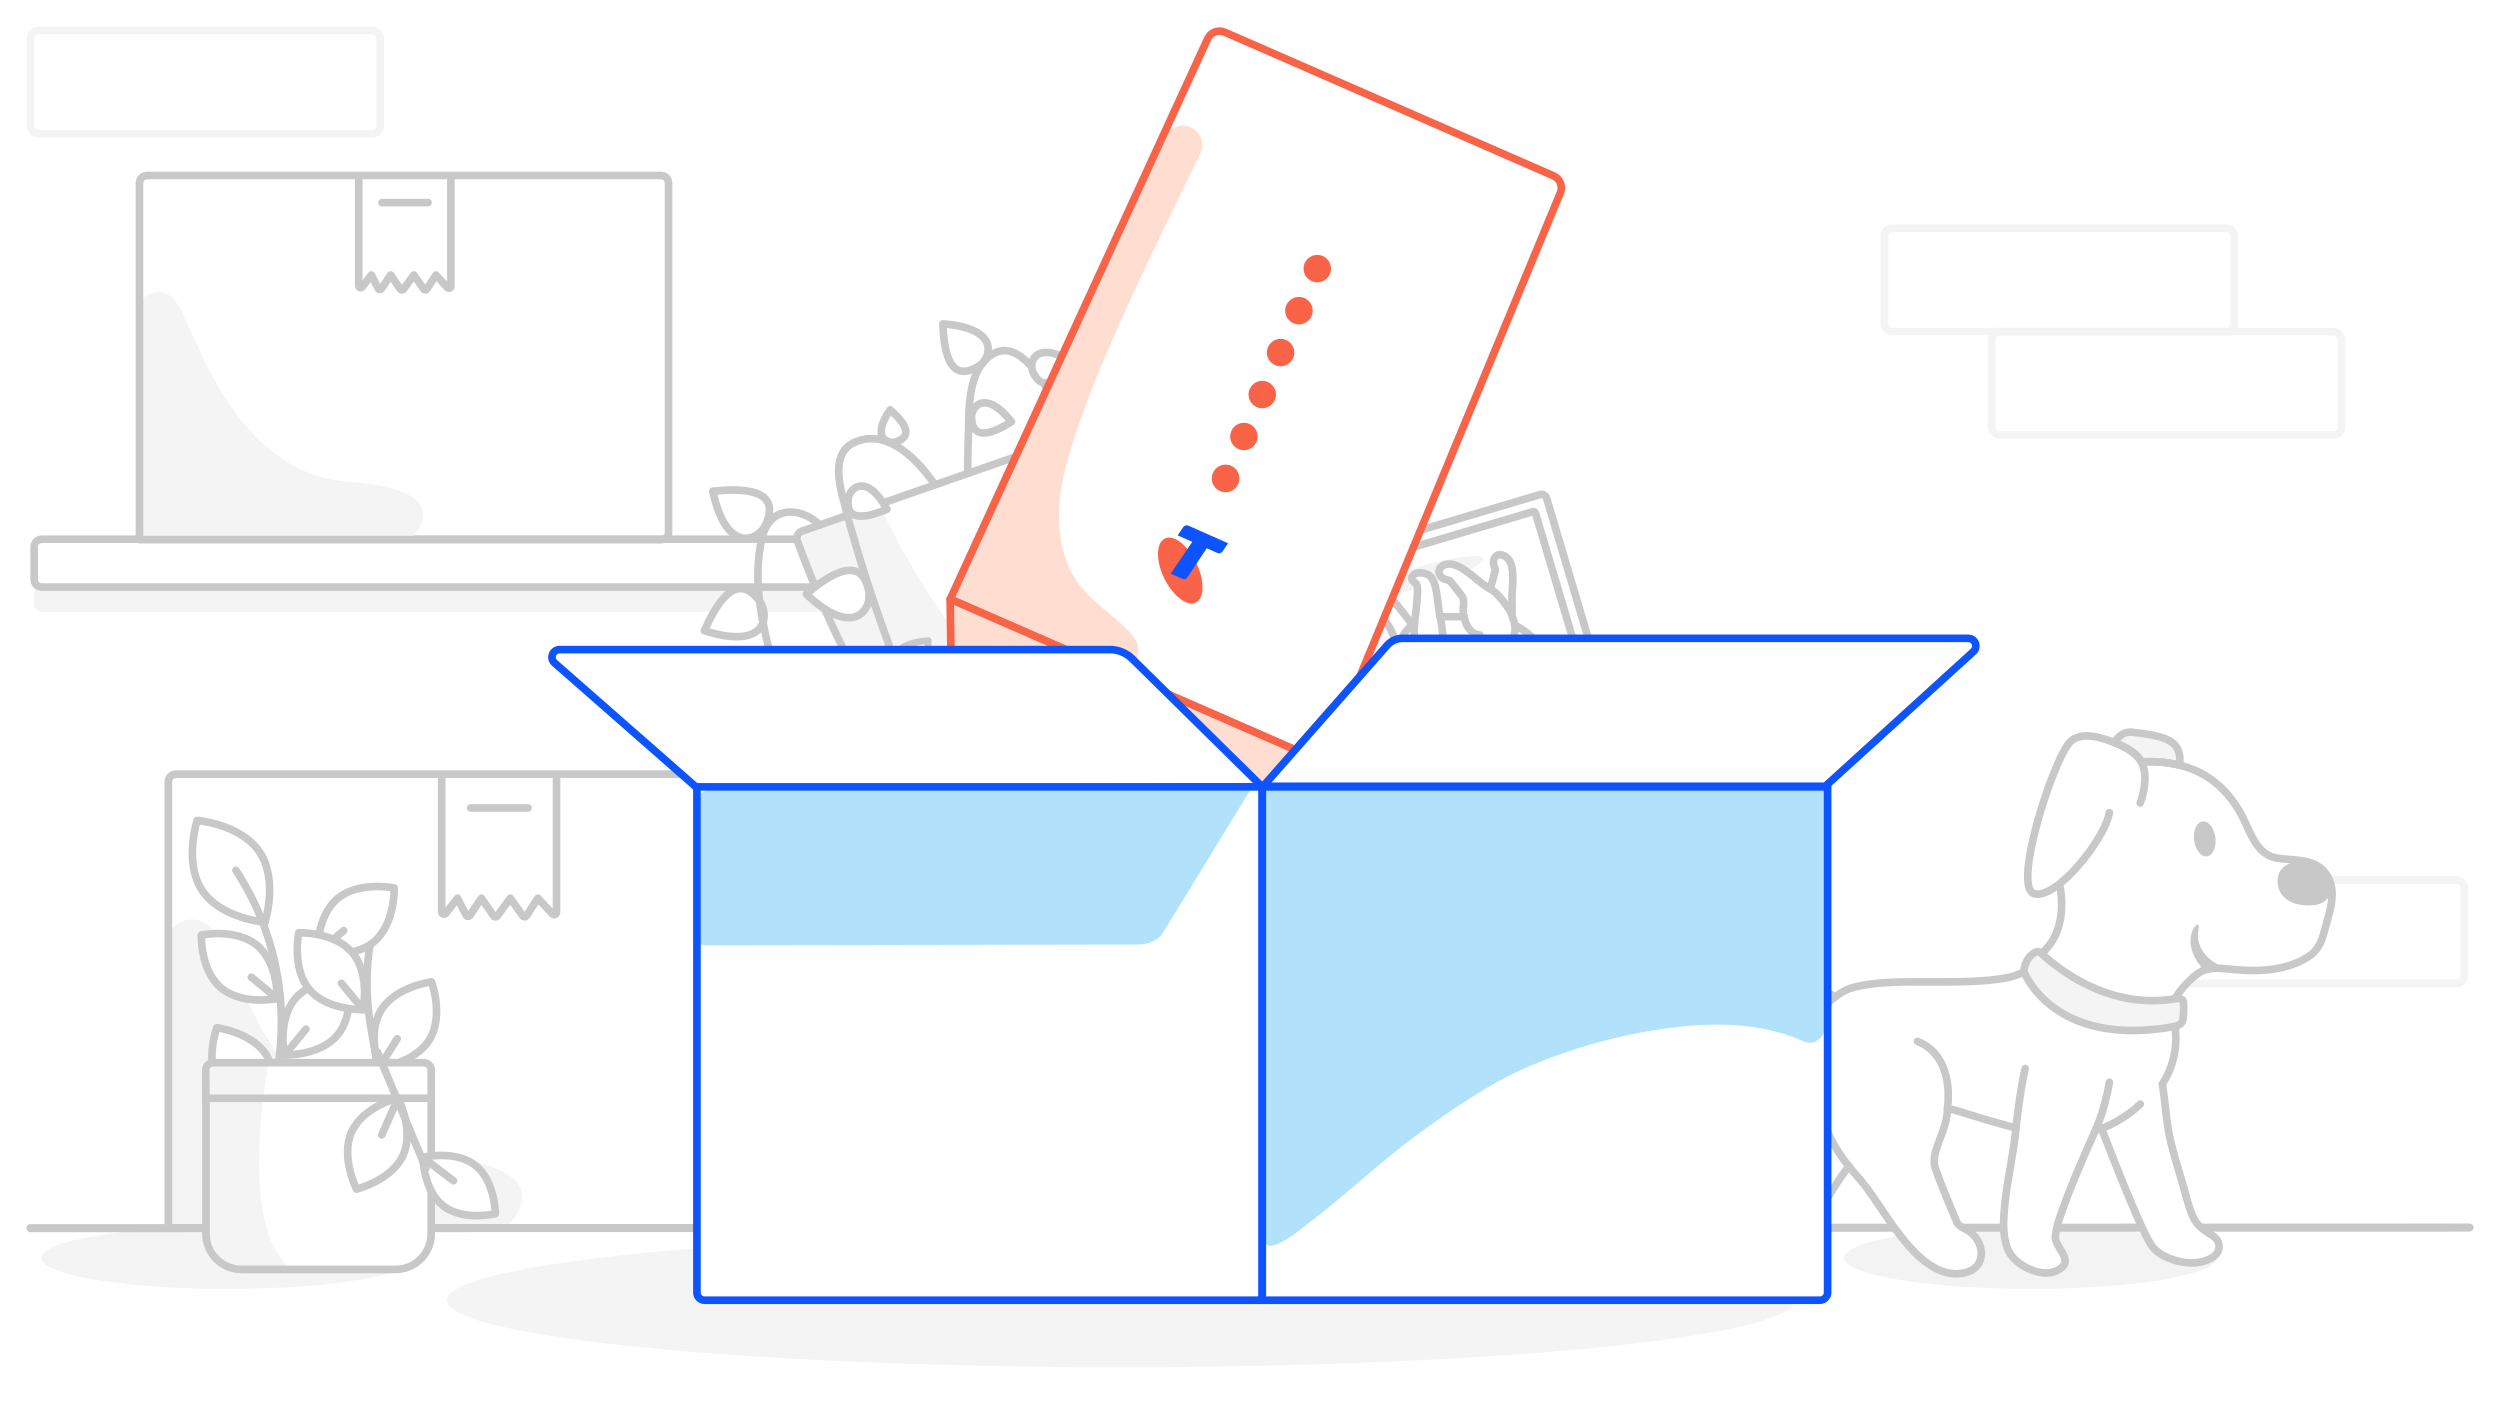 <?xml version="1.0" encoding="UTF-8"?>
<svg xmlns="http://www.w3.org/2000/svg" viewBox="0 0 656 370">
  <defs>
    <style>
      .cls-1, .cls-2, .cls-3, .cls-4, .cls-5, .cls-6 {
        fill: none;
      }

      .cls-7 {
        fill: #f96449;
      }

      .cls-8, .cls-9, .cls-10 {
        fill: #f4f4f4;
      }

      .cls-11, .cls-12, .cls-13, .cls-14 {
        fill: #fff;
      }

      .cls-15 {
        fill: #bfe4e3;
      }

      .cls-16 {
        fill: #c8c8c8;
      }

      .cls-17 {
        fill: #0d54ff;
      }

      .cls-18, .cls-12, .cls-13, .cls-9, .cls-2, .cls-3, .cls-14, .cls-5 {
        stroke-linecap: round;
      }

      .cls-18, .cls-12, .cls-13, .cls-9, .cls-2, .cls-3, .cls-14, .cls-5, .cls-6 {
        stroke-linejoin: round;
      }

      .cls-18, .cls-12, .cls-13, .cls-9, .cls-2, .cls-3, .cls-4, .cls-6 {
        stroke-width: 2px;
      }

      .cls-18, .cls-19 {
        fill: #ffddd1;
      }

      .cls-18, .cls-6 {
        stroke: #f96449;
      }

      .cls-12, .cls-2 {
        stroke: #0d54ff;
      }

      .cls-13, .cls-9, .cls-3, .cls-14, .cls-5 {
        stroke: #c8c8c8;
      }

      .cls-14 {
        stroke-width: 1.75px;
      }

      .cls-4 {
        stroke: #f4f4f4;
        stroke-miterlimit: 10;
      }

      .cls-20 {
        fill: #f3f3f3;
      }

      .cls-20, .cls-21, .cls-10, .cls-19 {
        fill-rule: evenodd;
      }

      .cls-21 {
        fill: #b2e2fb;
      }

      .cls-5 {
        stroke-width: 2.12px;
      }
    </style>
  </defs>
  <g id="Surface">
    <rect class="cls-11" y="0" width="656" height="370"/>
  </g>
  <g id="Background">
    <rect class="cls-4" x="46.63" y="208.53" width="91.77" height="27.11" rx="1.05" ry="1.05"/>
    <path class="cls-4" d="m75.93,235.63h97.43c.63,0,1.15.47,1.15,1.05v25c0,.58-.51,1.05-1.15,1.05h-97.43c-.63,0-1.15-.47-1.15-1.05v-25c0-.58.51-1.05,1.15-1.05Z"/>
    <g>
      <path class="cls-11" d="m46.18,203.13h171.09v116.81c0,1.29-1.04,2.33-2.33,2.33H44.18v-117.14c0-1.1.9-2,2-2Z"/>
      <path class="cls-8" d="m43.21,245.22s7.55-8.98,13.42,0c5.87,8.98,18.45,55.6,56.22,58.16,37.77,2.57,19.92,18.74,19.92,18.74l-89.46-.94s-.1-1.39-.1-13.87v-62.09Z"/>
      <path class="cls-13" d="m115.9,203.89v35.39c0,.33.25.6.58.61.2,0,.39-.09.5-.25l3.07-3.95,2.22,4.43c.14.3.5.43.79.29.1-.05.19-.12.25-.22l3.02-4.5,3.19,4.65c.19.27.56.34.83.16.06-.04.11-.09.16-.16l3.4-4.66,3.23,4.62c.19.28.57.35.85.17.07-.04.12-.1.17-.17l2.98-4.61,3.84,4.16c.23.25.62.26.86.03.12-.11.19-.27.19-.43v-35.56"/>
      <line class="cls-3" x1="123.51" y1="212" x2="138.58" y2="212"/>
      <path class="cls-3" d="m46.18,203.13h169.09c1.1,0,2,.9,2,2v114.81c0,1.29-1.04,2.33-2.33,2.33H44.18v-117.14c0-1.1.9-2,2-2Z"/>
    </g>
    <rect class="cls-8" x="338.23" y="143.99" width="74.46" height="66.95" rx="2.11" ry="2.11" transform="translate(-21.21 54.51) rotate(-8.08)"/>
    <rect class="cls-13" x="342.05" y="138.63" width="74.46" height="66.95" rx="1.29" ry="1.29" transform="translate(-33.31 115.14) rotate(-16.55)"/>
    <rect class="cls-3" x="345.93" y="142.4" width="66.62" height="59.16" rx=".64" ry=".64" transform="translate(-33.27 115.12) rotate(-16.55)"/>
    <g>
      <path id="g" class="cls-20" d="m357.79,155.9c-.43-1.44,6.23-4.71,14.88-7.28,8.65-2.57,16.01-3.47,16.44-2.03s-6.23,4.71-14.88,7.28-16.01,3.47-16.44,2.03"/>
      <path class="cls-11" d="m367.72,176.65c-.11.69-.88,2.21-1.4,2.79-.56.58-1.4.8-2.2.93-.83.14-1.65.32-2.41.58-1.56.5-3.07,1.26-4.13,2.52-.9,1.07-.65,2.28-.64,3.6,0,1.08.08,2.28.69,3.14v.03s.02.03.06.05c0,.03.06.09.1.11.34.46.81.73,1.34.86h.03c.07,0,.12.03.19.04,1.11.23,2.32-.27,3.47-.4,1.65-.18,2.71,1.39,3.78,2.5,1.4,1.54,3.25,2.62,5.34,2.84l1.3.03c.41,1.97,1.48,2.17,4.79,1.57.89-.16,1.15-.93,1.28-1.32.36.03.71.03,1.02.04,1.05,0,2.38-.19,2.78-1.31.91-2.33,1.12-13.58-.89-13.43-.61.04-1.87,1.46-1.87,1.46-1.57-3.89-.05-6.26-.05-6.26.26.06.44-.17.44-.17.7-.8.42-1.87.42-1.87.32-.34.72-.63,1.23-.89,1.78-.95,4.06-1.59,6.27-2.25,2.56-.76,5-1.48,6.66-2.57.41-.26.8-.72,1.09-1.13.9.33,1.81.58,2.71.9,2.78,1.02,4.97,3.12,7.02,5.09.3.3.49.24.63.13.49-.35-.48-2.33-.49-2.36-.94-1.64-2.12-3.13-3.53-4.39-1.38-1.23-2.82-2.47-4.47-3.31-.17-.09-.45-.22-.77-.36-.14-.93-.47-1.92-.81-2.83.1-1.07.14-2.1.11-2.92-.09-1.23.02-2.51.1-3.76.11-1.39.18-2.81.08-4.17-.08-1.33-.33-2.76-1.24-3.81-.86-1.03-2.76-1.66-3.53-.17-.41.75-.38,1.54-.01,2.3.16.3.28.58.22.84-.16.75-.96,3.8-1.43,4.92-.27-.2-.57-.39-.82-.52-1.87-1.12-3.38-2.69-5.14-3.94-1.1-.79-3.54-2.54-5.72-1.89-.51.15-1.02.44-1.35.85-.41.5-.44,1.21-.12,1.81.36.73,1.05,1.19,1.86,1.33.34.07.63.13.82.31.26.27,3.07,3.76,3.32,4.24.35.7.29,1.55.2,2.45-.06.85-.14,1.75.13,2.68-.44.03-.9.02-1.35.02-.42-.01-4.9-.08-4.9.06-.45-2.23-.57-4.5-.99-6.74-.23-1.25-.54-2.63-1.33-3.65-.79-1.02-2.62-1.42-3.81-1.1-.51.15-.98.46-1.26.93-.56.93,1.15,1.54,1.36,2.35.19.88.1,1.85.05,2.74-.1,1.67-.29,3.36-.49,5.03l-.05.29c-.03.36-.1.73-.13,1.08-.02.28-.08.55-.1.83-.15.08-.32.2-.47.28-.17-.23-.39-.48-.61-.76-2.14-2.74-5.34-6.85-6.59-7.87-.73-.58-2.32-.77-3.65-.45-.84.22-2.48,1.15-1.9,2.27.26.52.91.6,1.41.77.53.16,1.07.45,1.45.89.74.86,1.3,1.91,1.92,2.84.64.99,1.29,1.99,1.9,2.99.5.86.88,1.79,1.29,2.68.25.62.55,1.27.84,1.88-.52,1.76-.34,3.55.38,5.15h0c-.06.02-.45.24-.49.56s.24,1.29.39,1.66c.06.54.59.35.69.32h0Z"/>
      <path class="cls-9" d="m373.2,196.38c.41,1.97,1.48,2.17,4.79,1.57.93-.17,1.18-.94,1.28-1.32,0,0-1.98-.11-2.75-.93,0,0-.85.32-1.67.49-.86.15-1.65.18-1.65.18h0Z"/>
      <path class="cls-15" d="m370.09,163.05c-2.14-2.74-5.34-6.85-6.59-7.87-.73-.58-2.32-.77-3.65-.45-.84.22-2.48,1.15-1.9,2.27.26.52.91.6,1.41.77.53.16,1.07.45,1.45.89.74.86,1.3,1.91,1.92,2.84.64.99,1.29,1.99,1.9,2.99.5.86.88,1.79,1.29,2.68"/>
      <path class="cls-15" d="m396.8,158.18c-.09-1.23.02-2.51.1-3.76.11-1.39.18-2.81.08-4.17-.08-1.33-.33-2.76-1.24-3.81-.86-1.03-2.76-1.66-3.53-.17-.41.75-.38,1.54-.01,2.3.16.3.28.58.22.84-.16.75-.96,3.8-1.43,4.92"/>
      <path class="cls-11" d="m391.02,154.43c.47-1.12,1.27-4.18,1.43-4.92.06-.26-.09-.53-.22-.84-.36-.73-.39-1.56.01-2.3.78-1.49,2.67-.86,3.53.17.91,1.06,1.15,2.48,1.24,3.81.07,1.41.02,2.78-.08,4.17-.08,1.24-.19,2.53-.1,3.76.08.85.03,1.87-.11,2.92"/>
      <path class="cls-11" d="m366.53,168.78c-.37-.9-1.4-3.31-1.9-4.17-.58-1.01-1.22-2.01-1.9-2.99-.62-.93-1.18-1.98-1.92-2.84-.38-.45-.91-.71-1.45-.89-.49-.13-1.15-.25-1.41-.77-.54-1.13,1.06-2.06,1.9-2.27,1.29-.35,2.92-.14,3.65.45,1.28,1.01,5.04,5.82,7.17,8.53"/>
      <path class="cls-3" d="m367.19,174.51c-.8-1.64-1-3.5-.47-5.33-.29-.61-.58-1.26-.84-1.88-.37-.9-.79-1.85-1.29-2.68-.58-1.01-1.22-2.01-1.9-2.99-.62-.93-1.18-1.98-1.92-2.84-.38-.45-.91-.71-1.45-.89-.49-.13-1.15-.25-1.41-.77-.54-1.13,1.06-2.06,1.9-2.27,1.29-.35,2.92-.14,3.65.45,1.28,1.01,4.49,5.15,6.59,7.87.22.28.4.54.61.76.14-.11.32-.2.47-.28.02-.28.08-.55.1-.83.06-.37.1-.73.13-1.08l.05-.29c.2-1.66.41-3.33.49-5.03.05-.89.15-1.86-.05-2.74-.16-.79-1.91-1.38-1.36-2.35.28-.47.74-.78,1.26-.93,1.19-.32,3.02.08,3.81,1.1s1.09,2.39,1.33,3.65c.42,2.24.54,4.51.99,6.74,0-.14,4.47-.07,4.9-.06.45,0,.91,0,1.35-.02-.28-.93-.19-1.82-.13-2.68.08-.9.14-1.75-.2-2.45-.25-.48-3.05-3.94-3.32-4.24-.19-.19-.46-.25-.82-.31-.81-.14-1.47-.61-1.86-1.33-.28-.58-.27-1.28.12-1.81.33-.41.84-.7,1.35-.85,2.18-.65,4.61,1.1,5.72,1.89,1.77,1.25,3.31,2.81,5.14,3.94.26.17.52.33.82.52.47-1.12,1.27-4.18,1.43-4.92.06-.26-.09-.53-.22-.84-.36-.73-.39-1.56.01-2.3.78-1.49,2.67-.86,3.53.17.91,1.06,1.15,2.48,1.24,3.81.07,1.41.02,2.78-.08,4.17-.08,1.24-.19,2.53-.1,3.76.08.85.03,1.87-.11,2.92.33.88.66,1.86.81,2.83.32.15.57.28.77.36,1.64.84,3.09,2.08,4.47,3.31,1.42,1.25,2.59,2.75,3.53,4.39,0,.03.98,2.01.49,2.36-.11.1-.34.14-.63-.13-2.06-2-4.25-4.1-7.02-5.09-.9-.33-1.81-.58-2.71-.9-.29.43-.68.87-1.09,1.13-1.66,1.09-4.1,1.81-6.66,2.57-2.21.66-4.48,1.33-6.27,2.25-.52.26-.91.58-1.23.89"/>
      <path class="cls-3" d="m376.52,195.71c-1.49.51-3.04.8-4.59.63-2.09-.22-3.94-1.3-5.34-2.84-1.03-1.12-2.09-2.69-3.78-2.5-1.49.16-3.06.95-4.46,0-1.26-.84-1.39-2.44-1.38-3.84,0-1.32-.27-2.53.64-3.6,1.06-1.25,2.56-2.05,4.13-2.52.8-.24,1.62-.41,2.41-.58.77-.12,1.64-.35,2.2-.93.54-.54,1.29-2.09,1.4-2.79"/>
      <path class="cls-9" d="m380.72,177s-.23.28-.52.12c-1.51-.74-6.93-3.17-12.42-.53-.1.03-.63.33-.79-.08s-.44-1.37-.39-1.66.43-.55.49-.56c9.75-4.95,14.05.84,14.05.84,0,0,.31,1.06-.42,1.87h0Z"/>
      <path class="cls-16" d="m360.39,191.37c.55-.13,1.13-.41,1.52-.87.62-.85.17-2.14-.74-2.6-.87-.47-2-.28-2.86.12-.95.42-1.24,1.45-.64,2.31.63.96,1.73,1.26,2.71,1.04h0Z"/>
      <path class="cls-3" d="m380.33,183.32s-1.95-3.29-.3-6.04"/>
      <path class="cls-16" d="m363.74,180.66c3.7.25,3.96,2.83,3.96,2.83.02.21.02.5.12.68.21.28.35-.23.4-.37.27-.93-.11-1.95-.72-2.7-.32-.37-.68-.73-1.09-.98-.15-.08-.37-.52-.46-.28-.34.56-1.65.7-2.2.82Z"/>
      <ellipse class="cls-16" cx="369.28" cy="190.82" rx=".94" ry="1.54" transform="translate(-45.57 164.67) rotate(-23.72)"/>
      <path class="cls-3" d="m396.72,161.2s-2.43-4.65-5.74-6.76"/>
      <path class="cls-3" d="m397.53,164.03s.46,2.13-1.13,4.27"/>
      <path class="cls-3" d="m371.21,167.98s-.3-2.18-.01-4.39"/>
      <path class="cls-3" d="m368.07,166.93s.84-1.64,2.66-3.02"/>
      <path class="cls-3" d="m377.93,161.87s.62,3.37.7,5.16"/>
      <path class="cls-3" d="m384.17,161.76s.55,4.54,4.16,4.86"/>
      <path class="cls-3" d="m377.94,190.65c-.3-2.31,2.23-8.57,4.25-8.68s1.8,11.1.89,13.43c-.44,1.11-1.73,1.32-2.78,1.31-1.12-.02-2.61-.1-3.55-.79-1.03-.77-1.25-2.45-1.16-3.66"/>
    </g>
    <g>
      <path class="cls-8" d="m227.35,160.53H10.96c-1.1,0-2-.9-2-2v-8.87c0-1.1.9-2,2-2h216.39c1.49,0,2.7,1.21,2.7,2.7v7.48c0,1.49-1.21,2.7-2.7,2.7Z"/>
      <path class="cls-13" d="m10.96,141.49h206.48c.99,0,1.8.81,1.8,1.8v8.96c0,.99-.81,1.8-1.8,1.8H10.96c-1.1,0-2-.9-2-2v-8.56c0-1.1.9-2,2-2Z"/>
    </g>
    <rect class="cls-4" x="494.48" y="59.9" width="91.77" height="27.11" rx="2" ry="2"/>
    <rect class="cls-4" x="8" y="8" width="91.77" height="27.11" rx="2" ry="2"/>
    <path class="cls-4" d="m555.92,230.93h88.71c1.1,0,2,.9,2,2v23.11c0,1.1-.9,2-2,2h-88.71c-.58,0-1.05-.47-1.05-1.05v-25c0-.58.47-1.05,1.05-1.05Z"/>
    <rect class="cls-4" x="522.63" y="87.01" width="91.77" height="27.11" rx="2" ry="2"/>
    <g>
      <g>
        <path class="cls-1" d="m208.53,140.03s21.34,61.31,36.89,55.89l31.11-10.83s15.55-5.41-5.79-66.72c0,0-62.2,21.65-62.2,21.65Z"/>
        <path class="cls-8" d="m231.23,133.44s23.81,51.53,45.66,51.54l-31.47,10.95s-20.13-1.26-36.89-55.89l22.7-6.59h0Z"/>
        <path class="cls-3" d="m210.44,139.37c-1.05.37-1.61,1.52-1.22,2.57,3.76,10.31,22.3,58.83,36.2,53.99l31.11-10.83s15.55-5.41-5.79-66.72l-60.29,20.99Z"/>
      </g>
      <path class="cls-3" d="m253.95,124.22c-.08-3.86.11-7.73.19-11.36.13-6.39-.02-15.71,6.02-19.74,6.28-4.18,11.88,4.44,14.72,9.04,14.95,24.18,24.12,51.32,32.64,78.28,8.36,26.46,16.98,52.83,22.48,80.07,0,0,3.24,22.06,8.11,34.51"/>
      <path class="cls-13" d="m235.29,115.89c1.99-.77,4.96-2.54-1.71-8.34-5.2,7.45-.49,9.19,1.71,8.34Z"/>
      <path class="cls-14" d="m286.16,184.46c.5,1.43-.35,3.03-1.9,3.57l-43.25,15.06c-1.54.54-3.21-.19-3.71-1.62s.35-3.03,1.9-3.57l43.25-15.06c1.54-.54,3.21.19,3.71,1.62Z"/>
      <path class="cls-3" d="m275.89,260.16c-13.27-18.77-21.98-40.24-30.85-61.31-9.44-22.39-18.11-45.21-24.03-68.82-1.1-4.4-2.19-11.25,2.77-13.73,8.06-4.03,15.97,2.81,21.55,10.91"/>
      <path class="cls-13" d="m284.58,120.37c.5,4.07,2.43,10.47,16.4.72-11.51-13.22-16.95-5.22-16.4-.72h0Z"/>
      <path class="cls-13" d="m227.96,155.04c-.89-4-3.41-10.19-16.39.84,12.71,12.06,17.37,3.58,16.39-.84Z"/>
      <path class="cls-13" d="m320.88,223.85c.5,4.07,2.43,10.47,16.4.72-11.51-13.22-16.95-5.22-16.4-.72h0Z"/>
      <path class="cls-13" d="m201.05,137.44c1.53-3.8,2.93-10.34-14.01-8.55,3.68,17.13,12.32,12.75,14.01,8.55Z"/>
      <path class="cls-13" d="m220.4,222.53c1.06,3.96,3.85,10.03,16.34-1.56-13.22-11.5-17.51-2.82-16.34,1.56Z"/>
      <path class="cls-13" d="m296.49,146.94c-3.71-1.77-10.13-3.58-9.43,13.43,17.33-2.58,13.52-11.47,9.43-13.43Z"/>
      <path class="cls-13" d="m199.22,157.61c-2.54-3.22-7.51-7.69-14.39,7.89,16.69,5.33,17.2-4.34,14.39-7.89Z"/>
      <path class="cls-13" d="m204.31,180.29c.28,3.95,1.81,10.21,15.76,1.53-10.41-13.32-16.06-5.88-15.76-1.53Z"/>
      <path class="cls-13" d="m243.1,194.05c-3.48-2.8-9.85-6.34-13.38,11.88,19.03,1.61,17.22-8.78,13.38-11.88Z"/>
      <path class="cls-13" d="m254.93,109.73c.2,2.62,1.25,6.76,10.47.94-6.97-8.79-10.69-3.83-10.47-.94Z"/>
      <path class="cls-13" d="m321.54,144.51c1.52,2.14,4.55,5.16,9.47-4.57-10.51-3.96-11.14,2.21-9.47,4.57Z"/>
      <path class="cls-13" d="m222.56,131c-.23,2.62.13,6.88,10.17,2.63-5.45-9.82-9.92-5.52-10.17-2.63Z"/>
      <path class="cls-14" d="m236.96,176.25c2.29,1.29,6.31,2.74,6.63-8.16-11.19.88-9.14,6.74-6.63,8.16Z"/>
      <path class="cls-13" d="m271.15,97.87c1.21,2.33,3.79,5.74,10-3.22-9.85-5.37-11.34.64-10,3.22Z"/>
      <path class="cls-13" d="m337.53,157.08c-3.28-.34-8.63.04-3.47,12.72,12.39-6.66,7.09-12.35,3.47-12.72Z"/>
      <path class="cls-13" d="m230.82,242.72c-2.56-.59-6.83-.82-4.01,9.72,10.47-4.05,6.83-9.07,4.01-9.72Z"/>
      <path class="cls-13" d="m251.65,212.25c-.13,2.63.38,6.87,10.26,2.26-5.81-9.6-10.12-5.15-10.26-2.26Z"/>
      <path class="cls-13" d="m311.71,194.03c-4.06-2.87-11.34-6.36-14.03,14.08,21.22.48,18.5-10.92,14.03-14.08Z"/>
      <path class="cls-13" d="m257.13,232.41c-3.77-1.4-10.21-2.59-8.02,13.97,16.7-4.09,12.18-12.43,8.02-13.97Z"/>
      <path class="cls-13" d="m210.09,201.88c-3.38-3.63-9.83-8.51-16.58,10.96,20.69,4.75,20.32-6.96,16.58-10.96Z"/>
      <path class="cls-13" d="m256.59,96.21c-3.14,1.79-8.68,3.8-9.18-11.23,15.43,1.16,12.65,9.24,9.18,11.23Z"/>
      <path class="cls-13" d="m326.52,247.27c3.74,3.27,8.84,9.55-10.41,16.94-5.43-20.52,6.29-20.55,10.41-16.94Z"/>
      <path class="cls-13" d="m269.72,249.21c.59-2.81,2.3-7.15,11.47.45-8.79,8.54-12.12,2.65-11.47-.45Z"/>
      <path class="cls-3" d="m316.97,210.61s-7.99,21.55-26.68,25.43"/>
      <path class="cls-3" d="m292.37,135.61s16.99-4.78,29.71,11.55,28.16,7.58,28.16,7.58"/>
      <path class="cls-13" d="m302.98,231.25c2.94.38,7.54,1.79.46,11.83-9.5-8.35-3.71-12.24-.46-11.83Z"/>
      <path class="cls-3" d="m215.12,137.73c-5.58-5.15-13.23-4.72-15.15,3.38-2.83,11.94.34,23.74,3.37,35.28,6.13,23.31,13.68,47.86,28.95,66.96,0,0,17.19,17.33,20.57,36.01"/>
      <path class="cls-13" d="m305.37,174.02c.31,4.46,2.04,11.53,17.81,1.72-11.77-15.05-18.14-6.65-17.81-1.72Z"/>
    </g>
    <path id="Fill-5" class="cls-10" d="m108.56,330.06c0,4.5-21.88,8.15-48.86,8.15s-48.86-3.66-48.86-8.15,21.88-8.17,48.88-8.17,48.88,3.67,48.88,8.16"/>
    <path id="Fill-5-2" data-name="Fill-5" class="cls-20" d="m581.66,330.06c0,4.5-21.88,8.15-48.86,8.15s-48.86-3.66-48.86-8.15,21.88-8.17,48.88-8.17,48.88,3.67,48.88,8.16"/>
    <path id="Fill-5-3" data-name="Fill-5" class="cls-10" d="m470.83,341.2c0,9.69-79.16,17.55-176.78,17.55s-176.77-7.88-176.77-17.55,79.14-17.59,176.84-17.59,176.84,7.89,176.84,17.56"/>
    <line class="cls-5" x1="8" y1="322.27" x2="648" y2="322.12"/>
    <g>
      <path class="cls-11" d="m570.9,262.14c.9-1.92,4.37-5.64,6.4-6.78,2.13-1.2,4.74-1.1,7.08-.84,2.47.28,4.96.46,7.45.43,4.88-.06,9.88-.98,14.01-3.72,3.51-2.33,3.82-6.04,4.94-9.81.92-3.07,1.68-6.58.67-9.64-.01-.04-.02-.08-.03-.12-.02-.06-.05-.11-.07-.17-.05-.13-.1-.27-.16-.4-.65-1.61-1.74-2.81-3.09-3.59-.02-.01-.04-.02-.05-.03-.16-.09-.32-.18-.49-.26-3.05-1.55-6.92-1.18-10.29-1.79-4.91-.9-6.63-6.26-8.66-10.41-2.74-5.58-7.14-10.34-12.95-12.73l-3.7-1.21c.45-6.03-2.42-7.53-12.37-8.65-2.73-.31-4.13,1.7-4.77,2.7-1.01-.39-2.02-.72-2.94-1.01-3-.91-6.96-1.47-9.13,1.36-4.56,5.92-14.81,37.98-8.89,39.35,1.76.41,6.56-2.64,6.56-2.64,1.16,12.46-5.18,17.97-5.18,17.97-.65-.37-1.38.09-1.38.09-2.74,1.73-2.8,4.96-2.8,4.96-1.21.67-2.61,1.22-4.3,1.55-5.86,1.15-12.99,1.13-19.86,1.11-8.04-.03-15.64-.05-21.3,1.67-1.45.44-2.89,1.36-4.12,2.34-2.3-1.68-4.73-3.18-7.01-4.87-7.08-5.26-11.57-13.16-15.81-20.65-.6-1.07-1.23-1.1-1.66-.94-1.67.64-.63,7.13-.62,7.2,1.25,5.5,3.4,10.79,6.36,15.6,2.87,4.67,5.99,9.52,10,13.3.42.4,1.07.99,1.86,1.65-.43,2.83-.3,5.92-.15,8.77-1.24,2.97-2.2,5.86-2.75,8.34-.8,3.61-2.15,7.2-3.46,10.68-1.48,3.92-2.86,7.85-3.81,11.94-.92,3.94-1.36,8.2.3,12.01,1.62,3.72,6.47,7.1,10,3.48,1.76-1.8,2.36-4.15,1.98-6.59-.16-.99-.3-1.93.08-2.63,1.11-2.03,5.99-10.13,8.33-12.92.63.81,1.25,1.57,1.86,2.24,4.35,4.83,7.44,10.62,11.45,15.72,2.51,3.2,8.05,10.26,14.84,10.26,1.57,0,3.3-.37,4.6-1.28,1.64-1.15,2.27-3.14,1.92-5.07-.44-2.45-2-4.32-4.19-5.43-.92-.47-1.72-.87-2.07-1.6-.5-1.03-5.65-13.43-5.91-14.98-.4-2.34.51-4.72,1.47-7.23.93-2.43,1.89-4.95,1.91-7.83,1.31.28,2.59.67,3.87,1.07,1.24.39,14,4.35,14.11,3.96-.6,6.79-2.25,13.4-2.94,20.17-.38,3.78-.68,8.01.72,11.62,1.39,3.61,6.26,6.31,9.97,6.39,1.61.04,3.24-.48,4.43-1.59,2.42-2.24-2.04-5.45-1.86-7.87.21-2.69,1.27-5.4,2.17-7.92,1.69-4.73,3.65-9.36,5.66-13.96l.35-.81c.43-1,.88-2,1.33-3.02.34-.75.67-1.51,1.01-2.27.53-.13,1.06-.28,1.59-.45.33.83.68,1.74,1.06,2.69,3.78,9.65,9.49,24.24,12.24,28.21,1.6,2.3,6.02,4.22,10.07,4.36,2.61.09,8.07-1.16,7.44-4.88-.29-1.7-2.05-2.54-3.35-3.38-1.42-.92-2.7-2.2-3.41-3.76-1.39-3.07-2.1-6.59-3.07-9.81-1.03-3.39-2.03-6.78-2.87-10.22-.7-2.86-1.03-5.89-1.35-8.82-.22-2.01-.45-4.08-.79-6.09,2.99-4.62,4.03-9.87,3.3-15.09,0,0,.01,0,.02,0,.2-.04,1.46-.35,1.9-1.19s.43-3.86.34-5.12c-.08-1.27-1.75-1.23-2.04-1.18Z"/>
      <path class="cls-9" d="m571.97,200.79c.45-6.03-2.42-7.53-12.37-8.65-2.76-.31-4.16,1.75-4.79,2.74,0,0,5.63,1.97,7.12,5.04,0,0,2.68-.16,5.23.05,2.54.21,4.82.82,4.82.82Z"/>
      <path class="cls-15" d="m552.49,299.11c3.78,9.65,9.49,24.24,12.24,28.21,1.6,2.3,6.02,4.22,10.07,4.36,2.61.09,8.07-1.16,7.44-4.88-.29-1.7-2.05-2.54-3.35-3.38-1.42-.92-2.7-2.2-3.41-3.76-1.39-3.07-2.1-6.59-3.07-9.81-1.03-3.39-2.03-6.78-2.87-10.22-.7-2.86-1.03-5.89-1.35-8.82"/>
      <path class="cls-15" d="m471.7,290.29c-.8,3.61-2.15,7.2-3.46,10.68-1.48,3.92-2.86,7.85-3.81,11.94-.92,3.94-1.36,8.2.3,12.01,1.62,3.72,6.47,7.1,10,3.48,1.76-1.8,2.36-4.15,1.98-6.59-.16-.99-.3-1.93.08-2.63,1.11-2.03,5.99-10.13,8.33-12.92"/>
      <path class="cls-11" d="m485.12,305.98c-2.34,2.79-7.22,10.89-8.33,12.92-.38.7-.24,1.64-.08,2.63.38,2.44-.22,4.8-1.98,6.59-3.53,3.62-8.38.24-10-3.48-1.67-3.82-1.22-8.07-.3-12.01.95-4.09,2.34-8.02,3.81-11.94,1.31-3.48,2.66-7.07,3.46-10.68.55-2.48,1.51-5.37,2.75-8.34"/>
      <path class="cls-11" d="m567.6,285.75c.32,2.93,1.25,10.74,1.94,13.6.84,3.44,1.84,6.84,2.87,10.22.98,3.22,1.68,6.74,3.07,9.81.71,1.56,1.98,2.83,3.41,3.76,1.3.84,3.07,1.68,3.35,3.38.62,3.72-4.84,4.97-7.44,4.88-4.05-.14-8.47-2.05-10.07-4.36-2.75-3.97-9.52-20.96-13.3-30.61"/>
      <path class="cls-3" d="m570.62,268.75c.9,5.42-.12,10.89-3.22,15.69.34,2.02.57,4.09.79,6.09.32,2.93.66,5.96,1.35,8.82.84,3.44,1.84,6.84,2.87,10.22.98,3.22,1.68,6.74,3.07,9.81.71,1.56,1.98,2.83,3.41,3.76,1.3.84,3.07,1.68,3.35,3.38.62,3.72-4.84,4.97-7.44,4.88-4.05-.14-8.47-2.05-10.07-4.36-2.75-3.97-8.46-18.56-12.24-28.21-.37-.96-.73-1.86-1.06-2.69-.53.17-1.06.31-1.59.45-.34.76-.67,1.52-1.01,2.27-.45,1.01-.9,2.02-1.33,3.02l-.35.81c-2.01,4.6-3.97,9.23-5.66,13.96-.9,2.52-1.97,5.22-2.17,7.92-.19,2.42,4.27,5.64,1.86,7.87-1.19,1.1-2.82,1.62-4.43,1.59-3.72-.09-8.58-2.78-9.97-6.39-1.4-3.62-1.1-7.85-.72-11.62.69-6.77,2.33-13.38,2.94-20.17-.11.39-12.87-3.57-14.11-3.96s-2.56-.79-3.87-1.07c-.02,2.88-.98,5.39-1.91,7.83-.96,2.51-1.87,4.89-1.47,7.23.26,1.55,5.41,13.95,5.91,14.98.35.72,1.15,1.13,2.07,1.6,2.19,1.11,3.75,2.99,4.19,5.43.35,1.93-.29,3.92-1.92,5.07-1.3.91-3.03,1.28-4.6,1.28-6.79,0-12.34-7.07-14.84-10.26-4-5.1-7.09-10.89-11.45-15.72-.61-.68-1.24-1.43-1.86-2.24-2.34,2.79-7.22,10.89-8.33,12.92-.38.7-.24,1.64-.08,2.63.38,2.44-.22,4.8-1.98,6.59-3.53,3.62-8.38.24-10-3.48-1.67-3.82-1.22-8.07-.3-12.01.95-4.09,2.34-8.02,3.81-11.94,1.31-3.48,2.66-7.07,3.46-10.68.55-2.48,1.51-5.37,2.75-8.34-.15-2.85-.28-5.94.15-8.77-.79-.66-1.44-1.25-1.86-1.65-4.01-3.78-7.13-8.63-10-13.3-2.96-4.81-5.11-10.1-6.36-15.6-.01-.06-1.05-6.55.62-7.2.42-.16,1.05-.13,1.66.94,4.23,7.49,8.73,15.39,15.81,20.65,2.28,1.7,4.71,3.19,7.01,4.87,1.24-.98,2.67-1.9,4.12-2.34,5.67-1.72,13.27-1.7,21.3-1.67,6.88.02,14,.04,19.86-1.11,1.69-.33,3.09-.88,4.3-1.55"/>
      <path class="cls-3" d="m561.93,199.92c4.67-.24,9.41.29,13.74,2.07,5.81,2.39,10.21,7.15,12.95,12.73,2.03,4.15,3.74,9.51,8.66,10.41,4.38.8,9.62-.08,12.78,3.79,2.86,3.52,1.92,8.23.73,12.21-1.12,3.76-1.43,7.48-4.94,9.81-4.13,2.74-9.13,3.65-14.01,3.72-2.49.03-4.98-.15-7.45-.43-2.35-.26-4.95-.36-7.08.84-2.03,1.14-5.5,4.86-6.4,6.78"/>
      <path class="cls-9" d="m533.87,249.97s.9-.58,1.6.05c3.73,3.41,17.15,15.04,35.25,12.08.3-.05,2.15-.35,2.23.92.08,1.27.1,4.29-.34,5.12s-1.7,1.15-1.9,1.19c-32.17,5.91-39.64-14.41-39.64-14.41,0,0,.06-3.24,2.8-4.96Z"/>
      <path class="cls-16" d="m604.5,226.13c-1.72-.11-3.63.15-5.06,1.2-2.53,1.87-2.26,5.99-.15,8.05,2.1,2.06,5.49,2.45,8.28,2.07,3.12-.43,4.79-3.09,3.85-6.08-1.04-3.3-3.88-5.05-6.92-5.25Z"/>
      <path class="cls-3" d="m540.43,232.2s2.8,11.1-4.31,17.6"/>
      <path class="cls-16" d="m584.2,254.08c-8.57-3.16-7.44-9.47-7.44-9.49.09-.48.33-1.25.15-1.73-.29-.79-1.01.31-1.2.61-1.3,2.04-1.07,4.69-.21,6.85.45,1.14,1.09,2.21,1.91,3.12.26.29.46,1.49.95,1.03,1.2-1.12,4.4-.46,5.84-.4Z"/>
      <ellipse class="cls-16" cx="578.54" cy="220.09" rx="2.81" ry="4.61" transform="translate(-22.96 73.97) rotate(-7.17)"/>
      <path class="cls-3" d="m474.45,281.66s3.01,15.4,10.67,24.31"/>
      <path class="cls-3" d="m474.6,272.89s.54-6.48,6.87-11.29"/>
      <path class="cls-3" d="m553.5,283.98s-.96,6.5-3.65,12.6"/>
      <path class="cls-3" d="m561.6,289.71s-3.81,3.98-10.16,6.42"/>
      <path class="cls-3" d="m528.99,295.82s1.13-10.2,2.42-15.44"/>
      <path class="cls-3" d="m511.01,290.79s2.3-13.47-7.85-17.54"/>
      <path class="cls-3" d="m553.5,213.24c-1.11,6.85-13.71,22.68-19.63,21.31-5.92-1.37,4.33-33.43,8.89-39.35,2.18-2.83,6.14-2.27,9.13-1.36,3.25.99,7.43,2.51,9.5,5.34,2.31,3.14,1.45,8.13.2,11.52"/>
    </g>
    <path class="cls-3" d="m71.04,290.78l1.73-9.98c3.15-18.22-.73-36.96-10.87-52.42h0"/>
    <path class="cls-3" d="m53.05,233.67c-4.88-7.39-1.31-18.4-1.31-18.4,0,0,11.52.99,16.41,8.35,4.88,7.36,1.39,18.38,1.39,18.38,0,0-11.56-.95-16.49-8.34Z"/>
    <path class="cls-13" d="m58.06,259.26c-5.57-4.63-5.23-13.92-5.23-13.92,0,0,9.2-1.86,14.7,2.78,5.5,4.65,5.23,13.92,5.23,13.92,0,0-9.2,1.86-14.7-2.78Z"/>
    <line class="cls-3" x1="72.75" y1="262.04" x2="65.94" y2="256.4"/>
    <path class="cls-13" d="m77.4,262.14c4.63-5.57,13.92-5.23,13.92-5.23,0,0,1.85,9.21-2.78,14.71-4.63,5.5-13.92,5.23-13.92,5.23,0,0-1.85-9.14,2.78-14.71Z"/>
    <line class="cls-3" x1="74.62" y1="276.88" x2="80.27" y2="270.06"/>
    <path class="cls-13" d="m57.43,284.64c-3.76-6.15-.53-14.96-.53-14.96,0,0,9.31,1.17,13.07,7.29,3.76,6.12.53,14.97.53,14.97,0,0-9.32-1.16-13.07-7.31Z"/>
    <line class="cls-3" x1="70.5" y1="291.95" x2="65.81" y2="284.43"/>
    <path class="cls-3" d="m98.93,279l-1.74-10.09c-1.2-7.23-1.2-14.61,0-21.83"/>
    <path class="cls-13" d="m98.15,247.11c5.57-4.69,5.29-14.11,5.29-14.11,0,0-9.3-1.88-14.86,2.78-5.57,4.66-5.29,14.12-5.29,14.12,0,0,9.3,1.91,14.86-2.8Z"/>
    <line class="cls-3" x1="83.29" y1="249.93" x2="90.19" y2="244.21"/>
    <path class="cls-13" d="m92.5,250.04c-4.7-5.57-14.12-5.29-14.12-5.29,0,0-1.88,9.32,2.78,14.89,4.66,5.57,14.12,5.29,14.12,5.29,0,0,1.91-9.31-2.78-14.89Z"/>
    <line class="cls-3" x1="95.31" y1="264.94" x2="89.61" y2="258.03"/>
    <path class="cls-13" d="m112.71,272.78c3.8-6.22.53-15.14.53-15.14,0,0-9.42,1.2-13.22,7.39s-.53,15.14-.53,15.14c0,0,9.42-1.17,13.22-7.39Z"/>
    <line class="cls-3" x1="99.49" y1="280.17" x2="104.22" y2="272.57"/>
    <path class="cls-11" d="m53.98,278.84h59.17v44.88c0,5.18-4.2,9.38-9.38,9.38h-40.36c-5.17,0-9.37-4.19-9.37-9.37h0v-44.89h-.07Z"/>
    <path class="cls-8" d="m70.5,279s-8.68,43.99,6.21,53.98c-3.85.26-7.71.32-11.56.17-5.77-.05-10.42-4.75-10.41-10.52l-.75-43.79,16.52.17Z"/>
    <path class="cls-3" d="m55.99,278.84h55.16c1.1,0,2,.9,2,2v42.88c0,5.18-4.2,9.38-9.38,9.38h-40.36c-5.17,0-9.37-4.19-9.37-9.37h0v-33.85l-.06-9.03c0-1.11.89-2.01,2-2.01Z"/>
    <path class="cls-13" d="m124.63,305.71c5.27,4.08,5.36,12.76,5.36,12.76,0,0-8.35,2.05-13.65-2.03-5.3-4.08-5.36-12.75-5.36-12.75,0,0,8.35-2.02,13.65,2.02Z"/>
    <line class="cls-3" x1="110.97" y1="303.72" x2="118.98" y2="309.83"/>
    <path class="cls-13" d="m105.78,303.13c-3.03,6.61-12.22,8.89-12.22,8.89,0,0-4.29-8.46-1.27-15.06,3.02-6.6,12.13-8.88,12.13-8.88,0,0,4.37,8.52,1.35,15.04Z"/>
    <line class="cls-3" x1="104.48" y1="288.09" x2="100.17" y2="297.8"/>
    <path class="cls-3" d="m99.03,276.05l12.73,30.54"/>
    <line class="cls-3" x1="113.15" y1="288.19" x2="53.98" y2="288.19"/>
    <rect class="cls-1" x="182.87" y="206.47" width="148.35" height="134.71"/>
    <rect class="cls-1" x="331.21" y="206.47" width="148.35" height="134.71"/>
    <path class="cls-8" d="m35.82,79.8s6.05-7.2,10.76,0c4.71,7.2,14.8,44.59,45.09,46.65,30.29,2.06,15.98,15.03,15.98,15.03l-71.75-.76s-.08-1.11-.08-11.13v-49.8Z"/>
    <path class="cls-13" d="m94.13,46.65v28.39c0,.26.2.48.47.49.16,0,.31-.07.4-.2l2.46-3.17,1.78,3.55c.11.24.4.34.64.23.08-.04.15-.1.2-.17l2.43-3.61,2.56,3.73c.15.22.45.27.67.13.05-.03.09-.08.13-.13l2.73-3.74,2.59,3.71c.15.22.46.28.68.13.05-.04.1-.08.13-.13l2.39-3.69,3.08,3.34c.19.2.5.21.69.02.09-.09.15-.21.15-.34v-28.52"/>
    <line class="cls-3" x1="100.24" y1="53.16" x2="112.32" y2="53.16"/>
    <path class="cls-3" d="m38.6,46.04h134.83c1.1,0,2,.9,2,2v91.69c0,1.03-.84,1.87-1.87,1.87H36.6V48.04c0-1.1.9-2,2-2Z"/>
  </g>
  <g id="Foreground">
    <g>
      <path class="cls-11" d="m409.44,50.6c.71-1.73-.09-3.71-1.8-4.46l-86.26-37.69c-1.71-.75-3.71.01-4.49,1.71l-67.55,147.05,98.12,42.87,61.98-149.49Z"/>
      <path class="cls-19" d="m295.85,165.3c-5.8-5.84-12.4-9.09-15.66-17.13-3.06-7.45-2.78-16.06-.98-23.78,5.53-23.75,25.35-62.29,35.82-84.26,1.13-2.59-.05-5.6-2.64-6.73s-5.6.05-6.73,2.64l-53.45,116.22-2.32,4.68,41.69,18.09.11-.25c2.58,1.13,5.59-.05,6.72-2.63.97-2.3-.36-4.62-2.56-6.85Z"/>
      <path class="cls-6" d="m409.44,50.6c.71-1.73-.09-3.71-1.8-4.46l-86.26-37.69c-1.71-.75-3.71.01-4.49,1.71l-67.55,147.05,98.12,42.87,61.98-149.49Z"/>
      <path class="cls-18" d="m249.32,157.21l.2,14.07c.01,1.35.82,2.56,2.05,3.1l81.74,35.71c1.23.54,2.67.3,3.67-.6l10.47-9.41-98.13-42.87Z"/>
      <path class="cls-7" d="m344.21,73.79c1.33.58,2.87.3,3.92-.69.36-.33.64-.73.83-1.17.8-1.82-.04-3.95-1.86-4.75-1.82-.8-3.95.04-4.75,1.86-.2.44-.3.92-.3,1.4-.02,1.45.83,2.77,2.16,3.35Z"/>
      <path class="cls-7" d="m342.28,78.2c-1.82-.8-3.95.04-4.75,1.86h0c-.21.45-.31.95-.3,1.44-.02,1.99,1.58,3.62,3.57,3.64.93,0,1.83-.34,2.51-.98.36-.33.64-.72.83-1.17.82-1.82,0-3.95-1.81-4.77-.02,0-.04-.02-.06-.02Z"/>
      <path class="cls-7" d="m337.47,89.21c-1.82-.8-3.95.04-4.75,1.86s.04,3.95,1.86,4.75,3.95-.04,4.75-1.86c.8-1.82-.04-3.95-1.86-4.75h0Z"/>
      <path class="cls-7" d="m332.66,100.22c-1.82-.8-3.95.04-4.75,1.86s.04,3.95,1.86,4.75,3.95-.04,4.75-1.86c.8-1.82-.04-3.95-1.86-4.75h0Z"/>
      <path class="cls-7" d="m327.85,111.23c-1.82-.8-3.95.04-4.75,1.86s.04,3.95,1.86,4.75,3.95-.04,4.75-1.86c.8-1.82-.04-3.95-1.86-4.75h0Z"/>
      <circle class="cls-16" cx="321.6" cy="125.55" r="3.61" transform="translate(77.79 369.98) rotate(-66.4)"/>
      <circle class="cls-7" cx="321.6" cy="125.55" r="3.61" transform="translate(77.79 369.98) rotate(-66.4)"/>
    </g>
    <path class="cls-12" d="m291.21,170.45h-144.37c-1.85,0-2.71,2.29-1.32,3.5l37.9,33.25,147.8-.72-34.14-33.63c-1.56-1.54-3.67-2.4-5.86-2.4Z"/>
    <g>
      <path class="cls-7" d="m311.6,144.02c-1.02-1.16-2.17-2.12-3.21-2.58s-1.92-.53-2.74-.12c-.6.31-1.07.82-1.32,1.44-.89,2.01-.55,5.52,1.16,9,1.53,3.09,3.69,5.4,5.62,6.25.97.43,1.88.48,2.65.11.6-.28,1.03-.8,1.33-1.47.87-1.96.49-5.41-1.1-8.78"/>
      <path class="cls-17" d="m311.84,137.94c-.49-.23-1.07-.06-1.37.39l-1.46,2.15,3.84,1.7-5.67,8.35,3.05,1.35c.41.18.95.19,1.39-.44l5.03-7.58,2.77,1.23c.49.23,1.07.06,1.37-.39l1.46-2.15-10.4-4.61h0Z"/>
    </g>
    <path class="cls-12" d="m263.15,211.47c2.28,1.49,2.92,4.54,1.44,6.82-1.06,1.63-2.98,2.48-4.9,2.18-.56-.06-1.09-.27-1.55-.6-2.32-1.43-3.04-4.46-1.61-6.78,1.06-1.73,3.08-2.63,5.07-2.27.56.08,1.1.3,1.55.65Z"/>
    <circle class="cls-12" cx="356.02" cy="235.93" r="5.92"/>
    <rect class="cls-11" x="182.87" y="206.47" width="148.35" height="134.71"/>
    <path class="cls-11" d="m182.87,206.47h148.35v134.71h-146.35c-1.1,0-2-.9-2-2v-132.71Z"/>
    <path class="cls-11" d="m331.21,206.47h148.35v132.71c0,1.1-.9,2-2,2h-146.35v-134.71Z"/>
    <path class="cls-21" d="m185.46,248.05l113.08-.2c2.87,0,5.46-1.19,6.58-3.02l22.83-37.31c.06-.11.1-.22.1-.34v-.39c0-.48-.56-.86-1.24-.86l-138.86.89c-2.92,0-5.15,1.8-4.72,3.81l-.79,33.4c0,.2,0,.41.08.61.61,1.85.17,3.4,2.95,3.4Z"/>
    <path class="cls-21" d="m331.92,325.12c0,5.61,10.61-3.56,12.1-4.68,9.36-7.07,17.85-15.31,27.3-22.27,9.43-6.95,19.72-14.06,30.41-18.57,10.88-4.59,22.35-7.81,33.94-9.53,12.37-1.83,25.89-2.12,37.6,3.2,2.67,1.22,5.65-.9,5.65-3.96v-63l-148.3.55s1.3,117.93,1.3,118.25Z"/>
    <path class="cls-2" d="m331.21,206.47h148.35v132.71c0,1.1-.9,2-2,2h-146.35v-134.71Z"/>
    <path class="cls-12" d="m363.97,169.35l-32.53,36.97h147.51l38.86-35.34c1.35-1.23.48-3.48-1.35-3.48h-148.4c-1.57,0-3.06.67-4.09,1.85Z"/>
    <path class="cls-2" d="m182.87,206.47h148.35v134.71h-146.35c-1.1,0-2-.9-2-2v-132.71Z"/>
  </g>
</svg>